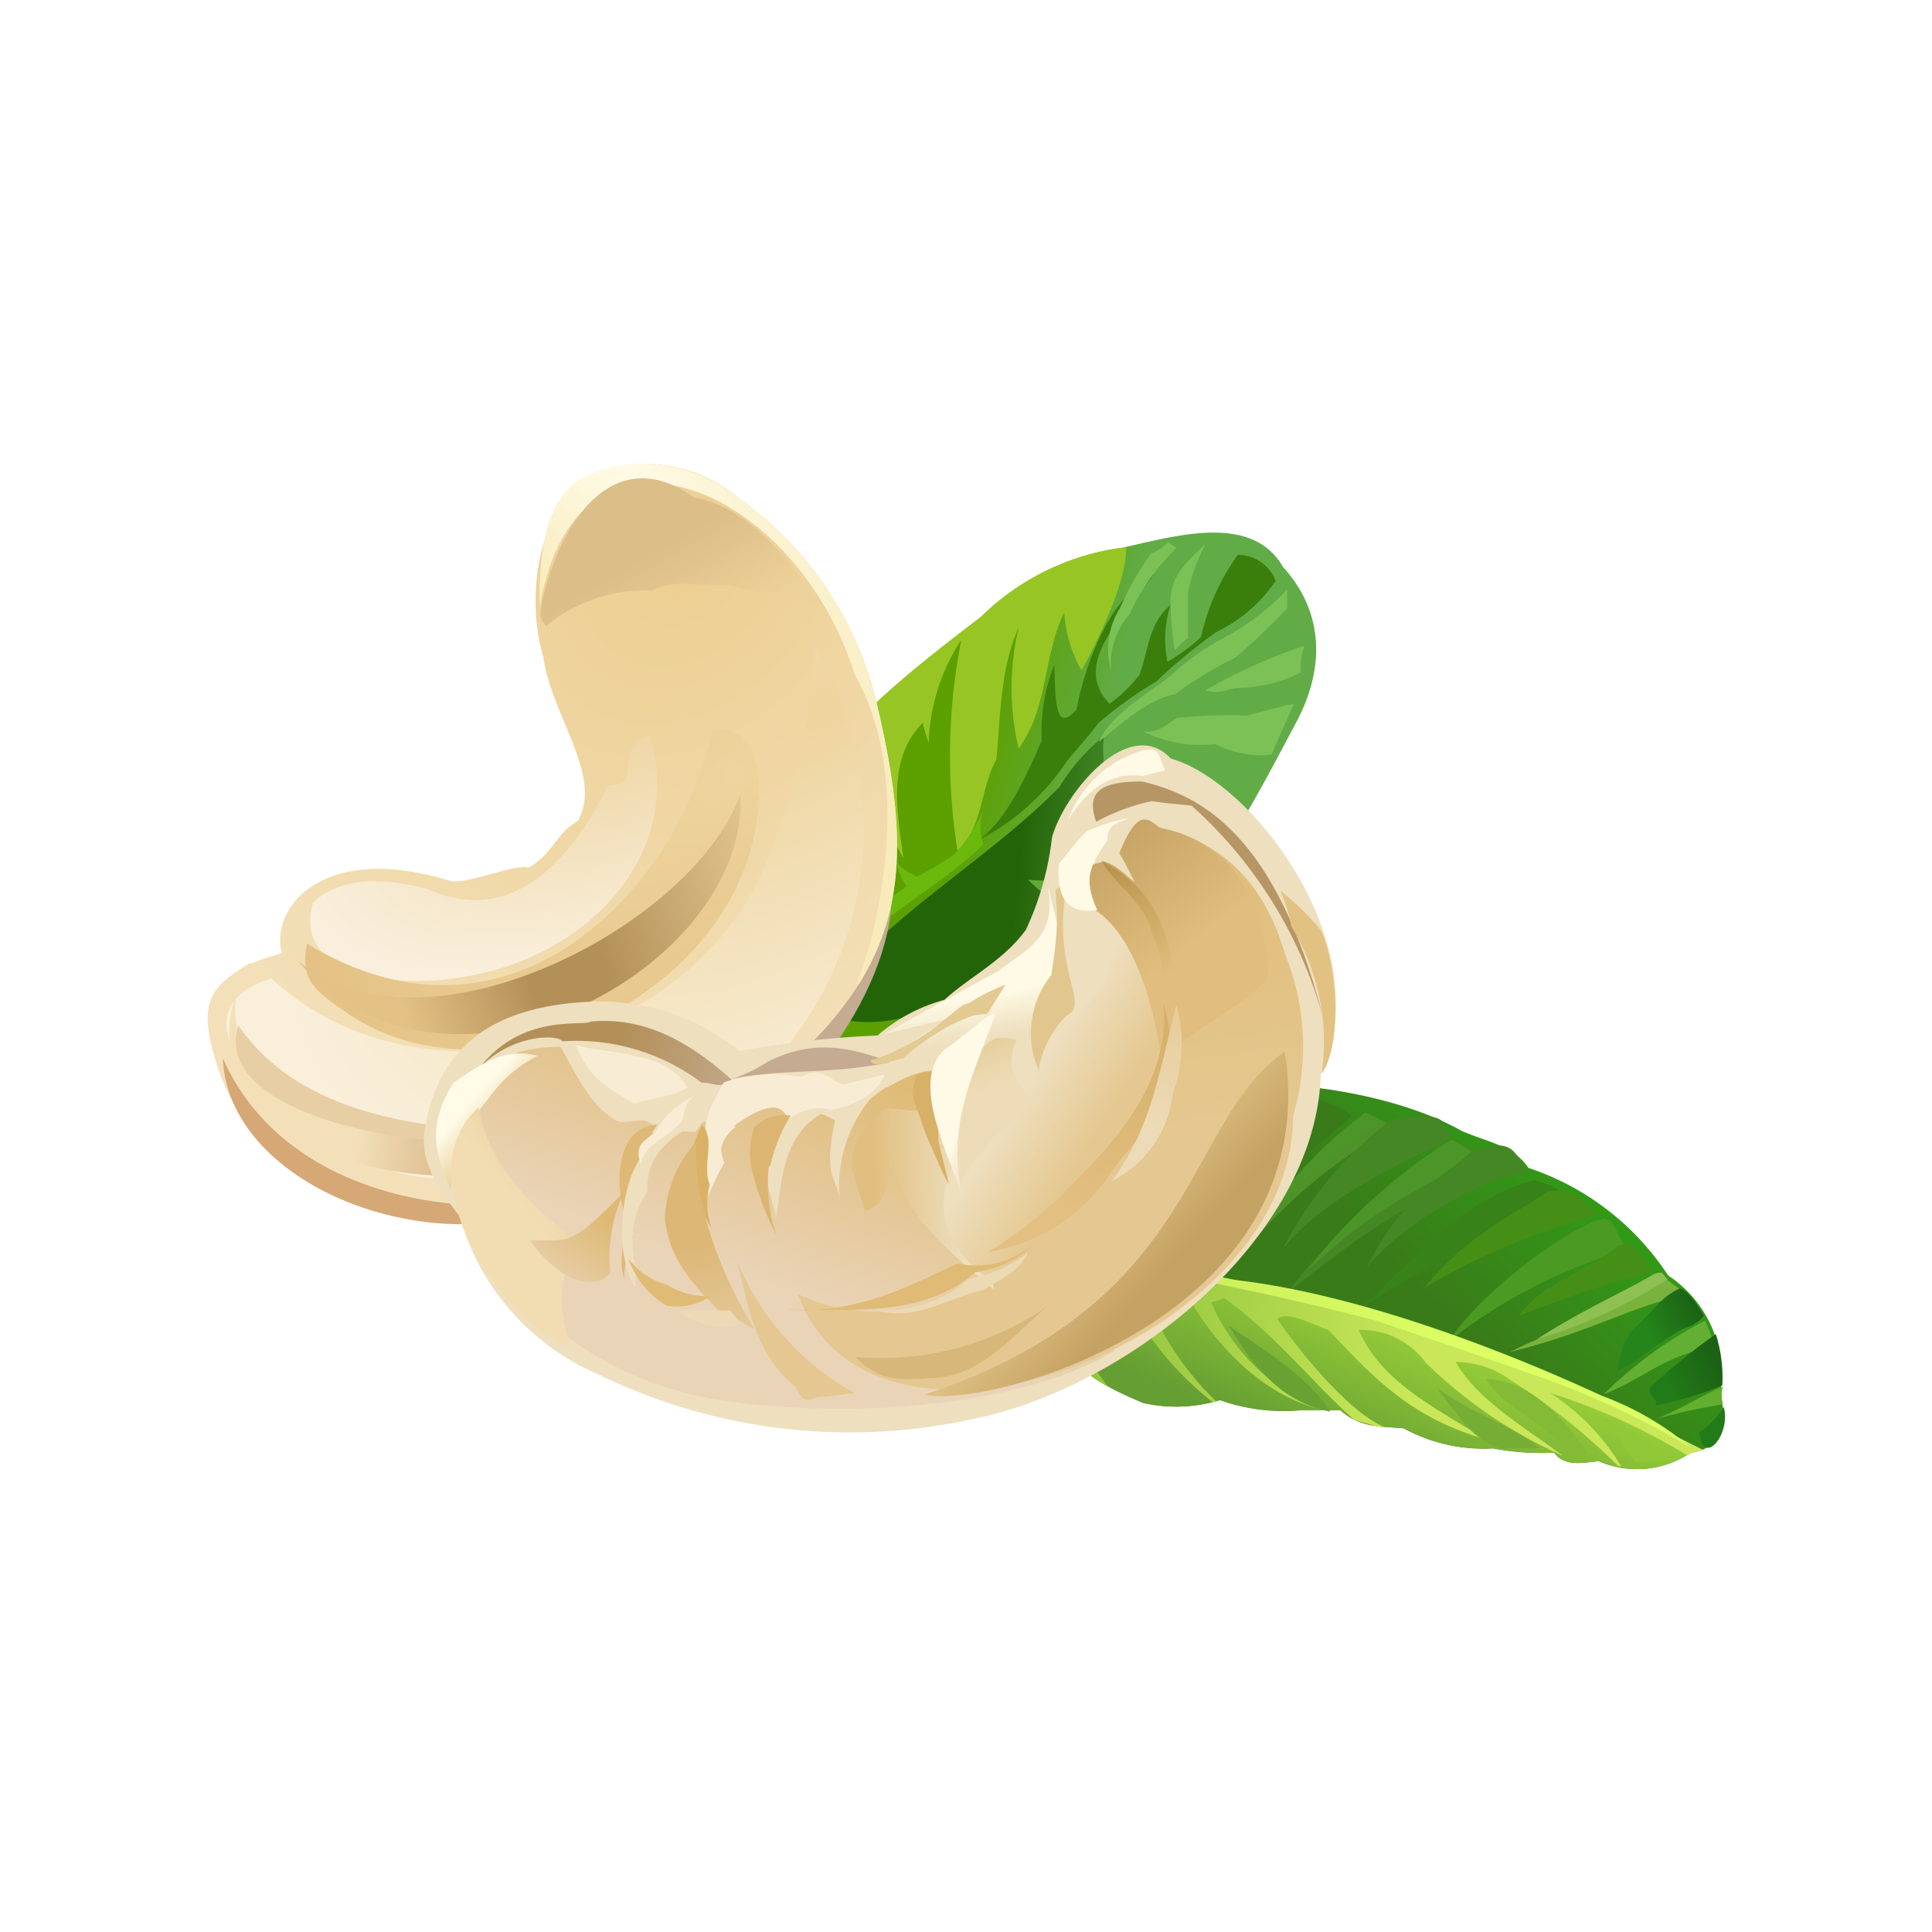 <svg xmlns="http://www.w3.org/2000/svg" xmlns:xlink="http://www.w3.org/1999/xlink" x="0" y="0" viewBox="0 0 86.7 86.7">
<defs>
	<filter id="f1" x="-50%" y="-50%" width="200%" height="200%">
		<feOffset result="offOut" in="SourceAlpha" dx="0" dy="0" />
		<feGaussianBlur result="blurOut" in="offOut" stdDeviation="5" />
		<feBlend in="SourceGraphic" in2="blurOut" mode="normal" />
	</filter>

	<style>
		.cls-2{fill:url(#grad_43);}
		.cls-3{fill:url(#grad_44);}
		.cls-4{fill:#3a7f0b;}
		.cls-5{fill:#97c624;}
		.cls-6{fill:#7cc156;}
		.cls-7{fill:#6bb90d;}
		.cls-8{fill:url(#grad_45);}
		.cls-9{fill:url(#grad_46);}
		.cls-10{fill:url(#grad_47);}
		.cls-11{fill:url(#grad_48);}
		.cls-12{fill:#378319;}
		.cls-13{fill:#4e9229;}
		.cls-14{fill:#458724;}
		.cls-15{fill:url(#grad_49);}
		.cls-16{fill:url(#grad_50);}
		.cls-17{fill:#79b33d;}
		.cls-18{fill:#63af34;}
		.cls-19{fill:#62af30;}
		.cls-20{fill:url(#grad_51);}
		.cls-21{fill:#4c9528;}
		.cls-22{fill:#91c838;}
		.cls-23{fill:#83ba36;}
		.cls-24{fill:#76ae35;}
		.cls-25{fill:#69a233;}
		.cls-26{fill:#458f17;}
		.cls-27{fill:#8ec053;}
		.cls-28{fill:#3d911c;}
		.cls-29{fill:url(#grad_52);}
		.cls-30{fill:#227b19;}
		.cls-31{fill:url(#grad_53);}
		.cls-32{fill:#c4ab92;}
		.cls-33{fill:url(#grad_54);}
		.cls-34{fill:url(#grad_55);}
		.cls-35{fill:url(#grad_56);}
		.cls-36{fill:url(#grad_57);}
		.cls-37{fill:url(#grad_58);}
		.cls-38{fill:url(#grad_59);}
		.cls-39{fill:url(#grad_60);}
		.cls-40{fill:#e8cea4;}
		.cls-41{fill:url(#grad_61);}
		.cls-42{fill:#d5a876;}
		.cls-43{fill:#eedfbe;}
		.cls-44{fill:url(#grad_62);}
		.cls-45{fill:url(#grad_63);}
		.cls-46{fill:#f8ecd5;}
		.cls-47{fill:url(#grad_64);}
		.cls-48{fill:url(#grad_65);}
		.cls-49{fill:url(#grad_66);}
		.cls-50{fill:#deb975;}
		.cls-51{fill:#dab165;}
		.cls-52{fill:url(#grad_67);}
		.cls-53{fill:#b79665;}
		.cls-54{fill:#e2c183;}
		.cls-55{fill:url(#grad_68);}
		.cls-56{fill:url(#grad_69);}
		.cls-57{fill:url(#grad_70);}
		.cls-58{fill:url(#grad_71);}
		.cls-59{fill:#e5c891;}
		.cls-60{fill:url(#grad_72);}
		.cls-61{fill:url(#grad_73);}
		.cls-62{fill:#dbb571;}
		.cls-63{fill:#d8b067;}
		.cls-64{fill:url(#grad_74);}
		.cls-65{fill:url(#grad_75);}
		.cls-66{fill:#fefae5;}
		.cls-67{fill:#d8b77a;}
		.cls-68{fill:#e2ca92;}
		.cls-69{fill:url(#grad_76);}
		.cls-70{fill:url(#grad_77);}
		.cls-71{fill:#e0bb76;}
		.cls-72{fill:#ecdab5;}
		.cls-73{fill:url(#grad_78);}
		.cls-74{fill:url(#grad_79);}
		.cls-75{fill:url(#grad_80);}
		.cls-76{fill:#ecdab4;}
	</style>
	<linearGradient id="grad_43" x1="49.13" y1="-532.9" x2="44.33" y2="-531.67" gradientTransform="matrix(1.71, -0.02, -0.02, -1.71, -36.53, -865.01)" gradientUnits="userSpaceOnUse">
		<stop offset="0" stop-color="#61ac47" />
		<stop offset="0.35" stop-color="#61ac47" />
		<stop offset="1" stop-color="#5ca000" />
	</linearGradient>
	<linearGradient id="grad_44" x1="45.68" y1="-534.46" x2="50.08" y2="-534.96" gradientTransform="matrix(1.71, -0.02, -0.02, -1.71, -36.53, -865.01)" gradientUnits="userSpaceOnUse">
		<stop offset="0" stop-color="#236408" />
		<stop offset="1" stop-color="#61ac47" />
	</linearGradient>
	<linearGradient id="grad_45" x1="233.04" y1="-550.59" x2="235.38" y2="-548.05" gradientTransform="matrix(2.39, 0, 0, -2.39, -488.25, -1253.42)" gradientUnits="userSpaceOnUse">
		<stop offset="0" stop-color="#397b19" />
		<stop offset="1" stop-color="#329a17" />
	</linearGradient>
	<linearGradient id="grad_46" x1="232.57" y1="-551.42" x2="231.45" y2="-554.15" gradientTransform="matrix(2.39, 0, 0, -2.39, -488.25, -1253.42)" gradientUnits="userSpaceOnUse">
		<stop offset="0" stop-color="#9bd139" />
		<stop offset="1" stop-color="#659e33" />
	</linearGradient>
	<linearGradient id="grad_47" x1="233.71" y1="-552.68" x2="226.78" y2="-551.04" gradientTransform="matrix(2.39, 0, 0, -2.39, -488.25, -1253.42)" gradientUnits="userSpaceOnUse">
		<stop offset="0" stop-color="#c9e759" />
		<stop offset="1" stop-color="#85bc37" />
	</linearGradient>
	<linearGradient id="grad_48" x1="297.64" y1="-725.52" x2="299.12" y2="-726.73" gradientTransform="matrix(0.98, 0, 0, -0.98, -231.78, -656.08)" gradientUnits="userSpaceOnUse">
		<stop offset="0" stop-color="#378319" />
		<stop offset="1" stop-color="#397b19" />
	</linearGradient>
	<linearGradient id="grad_49" x1="234.07" y1="-549.26" x2="234.34" y2="-549.93" gradientTransform="matrix(2.39, 0, 0, -2.39, -488.25, -1253.42)" gradientUnits="userSpaceOnUse">
		<stop offset="0" stop-color="#8dc43d" />
		<stop offset="1" stop-color="#378219" />
	</linearGradient>
	<linearGradient id="grad_50" x1="235.31" y1="-549.97" x2="235.68" y2="-550.6" gradientTransform="matrix(2.39, 0, 0, -2.39, -488.25, -1253.42)" gradientUnits="userSpaceOnUse">
		<stop offset="0" stop-color="#8dc43d" />
		<stop offset="1" stop-color="#4a9a23" />
	</linearGradient>
	<linearGradient id="grad_51" x1="311.25" y1="-736.04" x2="291.34" y2="-731.25" gradientTransform="matrix(0.98, 0, 0, -0.98, -231.78, -656.08)" gradientUnits="userSpaceOnUse">
		<stop offset="0" stop-color="#dcff64" />
		<stop offset="1" stop-color="#c4e556" />
	</linearGradient>
	<linearGradient id="grad_52" x1="318.61" y1="-736.56" x2="320.89" y2="-735.56" gradientTransform="matrix(0.98, 0, 0, -0.98, -231.78, -656.08)" gradientUnits="userSpaceOnUse">
		<stop offset="0" stop-color="#227b19" />
		<stop offset="1" stop-color="#1b6214" />
	</linearGradient>
	<linearGradient id="grad_53" x1="317.62" y1="-734.24" x2="319.9" y2="-733.14" gradientTransform="matrix(0.98, 0, 0, -0.98, -231.78, -656.08)" gradientUnits="userSpaceOnUse">
		<stop offset="0" stop-color="#25851b" />
		<stop offset="1" stop-color="#1b6214" />
	</linearGradient>
	<radialGradient id="grad_54" cx="182.56" cy="-94.44" r="16.54" gradientTransform="matrix(-0.92, 1.42, 1.09, 0.71, 308.56, -161.31)" gradientUnits="userSpaceOnUse">
		<stop offset="0" stop-color="#ecce90" />
		<stop offset="1" stop-color="#f3e0b9" />
	</radialGradient>
	<radialGradient id="grad_55" cx="363.55" cy="-546.07" r="16.62" gradientTransform="matrix(0.99, 0.93, 0.3, -0.32, -162.25, -486.43)" gradientUnits="userSpaceOnUse">
		<stop offset="0" stop-color="#fffbe8" />
		<stop offset="1" stop-color="#f7ebb9" />
	</radialGradient>
	<radialGradient id="grad_56" cx="136.12" cy="-12.83" r="15.07" gradientTransform="matrix(-1.46, 1.15, 0.63, 0.8, 250.62, -108.05)" gradientUnits="userSpaceOnUse">
		<stop offset="0" stop-color="#eed49d" />
		<stop offset="1" stop-color="#f9efda" />
	</radialGradient>
	<radialGradient id="grad_57" cx="71.55" cy="-41.3" r="7.65" gradientTransform="matrix(-1.99, 0.93, 0.46, 0.98, 197.04, 13.74)" gradientUnits="userSpaceOnUse">
		<stop offset="0" stop-color="#efd7a7" />
		<stop offset="1" stop-color="#f9efdc" />
	</radialGradient>
	<radialGradient id="grad_58" cx="122.92" cy="-3.82" r="10.12" gradientTransform="matrix(-1.77, 1.4, 0.63, 0.79, 259.71, -127.89)" gradientUnits="userSpaceOnUse">
		<stop offset="0" stop-color="#eed49e" />
		<stop offset="1" stop-color="#e4c285" />
	</radialGradient>
	<linearGradient id="grad_59" x1="612.44" y1="-587.44" x2="628.98" y2="-565.38" gradientTransform="matrix(0.58, 0.41, 0.41, -0.58, -89.18, -539.16)" gradientUnits="userSpaceOnUse">
		<stop offset="0" stop-color="#e4c285" />
		<stop offset="0.3" stop-color="#b39058" />
		<stop offset="0.47" stop-color="#b39058" />
		<stop offset="1" stop-color="#eed39d" />
	</linearGradient>
	<linearGradient id="grad_60" x1="612.41" y1="-592.56" x2="631.69" y2="-582.21" gradientTransform="matrix(0.58, 0.41, 0.41, -0.58, -89.18, -539.16)" gradientUnits="userSpaceOnUse">
		<stop offset="0" stop-color="#f3e0b9" />
		<stop offset="0.29" stop-color="#dab889" />
		<stop offset="0.55" stop-color="#dab889" />
		<stop offset="1" stop-color="#f8ecd4" />
	</linearGradient>
	<linearGradient id="grad_61" x1="609.26" y1="-549.92" x2="615.41" y2="-552.76" gradientTransform="matrix(0.58, 0.41, 0.41, -0.58, -89.18, -539.16)" gradientUnits="userSpaceOnUse">
		<stop offset="0" stop-color="#dcbe88" />
		<stop offset="1" stop-color="#edd299" />
	</linearGradient>
	<linearGradient id="grad_62" x1="81.74" y1="-753.97" x2="75.79" y2="-762.8" gradientTransform="matrix(0.97, -0.24, -0.24, -0.97, -214.3, -657.19)" gradientUnits="userSpaceOnUse">
		<stop offset="0" stop-color="#dfbb76" />
		<stop offset="1" stop-color="#ead4b7" />
	</linearGradient>
	<linearGradient id="grad_63" x1="72.83" y1="-747.15" x2="78.45" y2="-750.89" gradientTransform="matrix(0.97, -0.24, -0.24, -0.97, -214.3, -657.19)" gradientUnits="userSpaceOnUse">
		<stop offset="0" stop-color="#b39058" />
		<stop offset="1" stop-color="#c5ac93" />
	</linearGradient>
	<linearGradient id="grad_64" x1="82.22" y1="-749.88" x2="82.56" y2="-749.03" gradientTransform="matrix(0.97, -0.24, -0.24, -0.97, -214.3, -657.19)" gradientUnits="userSpaceOnUse">
		<stop offset="0" stop-color="#c4ab92" />
		<stop offset="1" stop-color="#eedfbe" />
	</linearGradient>
	<linearGradient id="grad_65" x1="307.49" y1="-823.42" x2="307.92" y2="-825.78" gradientTransform="matrix(0.8, 0, 0, -0.8, -195.81, -607.51)" gradientUnits="userSpaceOnUse">
		<stop offset="0" stop-color="#fefae5" />
		<stop offset="1" stop-color="#eedfbe" />
	</linearGradient>
	<linearGradient id="grad_66" x1="91.38" y1="-760.41" x2="93.11" y2="-744.29" gradientTransform="matrix(0.97, -0.24, -0.24, -0.97, -214.3, -657.19)" gradientUnits="userSpaceOnUse">
		<stop offset="0" stop-color="#e5c891" />
		<stop offset="1" stop-color="#dfba74" />
	</linearGradient>
	<linearGradient id="grad_67" x1="46.7" y1="-715.59" x2="50.1" y2="-716.56" gradientTransform="matrix(1.1, -0.35, -0.35, -1.1, -255.89, -715.11)" gradientUnits="userSpaceOnUse">
		<stop offset="0" stop-color="#e1bf80" />
		<stop offset="1" stop-color="#eedfbe" />
	</linearGradient>
	<linearGradient id="grad_68" x1="94.67" y1="-755.52" x2="92.04" y2="-752.77" gradientTransform="matrix(0.97, -0.24, -0.24, -0.97, -214.3, -657.19)" gradientUnits="userSpaceOnUse">
		<stop offset="0" stop-color="#e5c891" />
		<stop offset="1" stop-color="#eedfbe" />
	</linearGradient>
	<linearGradient id="grad_69" x1="173.72" y1="-810.95" x2="171.15" y2="-807.15" gradientTransform="matrix(0.97, -0.24, -0.24, -0.97, -300.95, -684.88)" gradientUnits="userSpaceOnUse">
		<stop offset="0" stop-color="#c4a264" />
		<stop offset="1" stop-color="#e3c387" />
	</linearGradient>
	<linearGradient id="grad_70" x1="150.2" y1="-797.72" x2="151.76" y2="-799.98" gradientTransform="matrix(0.94, -0.23, -0.23, -0.94, -295.79, -660.47)" gradientUnits="userSpaceOnUse">
		<stop offset="0" stop-color="#fffbe7" />
		<stop offset="1" stop-color="#e2c185" />
	</linearGradient>
	<linearGradient id="grad_71" x1="155.52" y1="-820.83" x2="159.47" y2="-818.85" gradientTransform="matrix(0.9, -0.22, -0.22, -0.9, -291.67, -645.53)" gradientUnits="userSpaceOnUse">
		<stop offset="0" stop-color="#f2ddb2" />
		<stop offset="1" stop-color="#e5c898" />
	</linearGradient>
	<linearGradient id="grad_72" x1="188.81" y1="-881.44" x2="185.12" y2="-884.62" gradientTransform="matrix(0.78, -0.19, -0.19, -0.78, -279.8, -589.94)" gradientUnits="userSpaceOnUse">
		<stop offset="0" stop-color="#deb975" />
		<stop offset="1" stop-color="#e8d1ae" />
	</linearGradient>
	<linearGradient id="grad_73" x1="180.61" y1="-852.48" x2="179.97" y2="-859.99" gradientTransform="matrix(0.84, -0.2, -0.2, -0.84, -286.19, -617.45)" gradientUnits="userSpaceOnUse">
		<stop offset="0" stop-color="#dcb775" />
		<stop offset="1" stop-color="#e9d1af" />
	</linearGradient>
	<linearGradient id="grad_74" x1="100.61" y1="-750.33" x2="97.66" y2="-743.77" gradientTransform="matrix(0.97, -0.24, -0.24, -0.97, -214.3, -657.19)" gradientUnits="userSpaceOnUse">
		<stop offset="0" stop-color="#e1be7d" />
		<stop offset="1" stop-color="#c19f61" />
	</linearGradient>
	<linearGradient id="grad_75" x1="216.66" y1="-874.41" x2="218.39" y2="-876.26" gradientTransform="matrix(0.78, -0.19, -0.19, -0.78, -279.8, -589.94)" gradientUnits="userSpaceOnUse">
		<stop offset="0" stop-color="#e1c78d" />
		<stop offset="1" stop-color="#eedfbe" />
	</linearGradient>
	<linearGradient id="grad_76" x1="307.08" y1="-825.31" x2="308.42" y2="-828.66" gradientTransform="matrix(0.8, 0, 0, -0.8, -195.81, -607.51)" gradientUnits="userSpaceOnUse">
		<stop offset="0" stop-color="#e2c992" />
		<stop offset="1" stop-color="#eddcb7" />
	</linearGradient>
	<linearGradient id="grad_77" x1="282.44" y1="-794.75" x2="284.44" y2="-795.76" gradientTransform="matrix(0.88, 0, 0, -0.88, -198.91, -641.79)" gradientUnits="userSpaceOnUse">
		<stop offset="0" stop-color="#fefae5" />
		<stop offset="1" stop-color="#ebd9b1" />
	</linearGradient>
	<linearGradient id="grad_78" x1="308.05" y1="-815.22" x2="313.84" y2="-805.47" gradientTransform="matrix(0.8, 0, 0, -0.8, -192.99, -592.27)" gradientUnits="userSpaceOnUse">
		<stop offset="0" stop-color="#e2c081" />
		<stop offset="1" stop-color="#d6b16c" />
	</linearGradient>
	<linearGradient id="grad_79" x1="313.14" y1="-811.04" x2="315.6" y2="-803.78" gradientTransform="matrix(0.8, 0, 0, -0.8, -192.99, -592.27)" gradientUnits="userSpaceOnUse">
		<stop offset="0" stop-color="#ecdbb6" />
		<stop offset="1" stop-color="#e6ca95" />
	</linearGradient>
	<linearGradient id="grad_80" x1="315.71" y1="-802.8" x2="311.48" y2="-795.57" gradientTransform="matrix(0.8, 0, 0, -0.8, -192.99, -592.27)" gradientUnits="userSpaceOnUse">
		<stop offset="0" stop-color="#e1be7d" />
		<stop offset="1" stop-color="#b08a43" />
	</linearGradient>
</defs>
<g filter="url(#f1)">
	<g>
		<path class="cls-2" d="M40.38,47.2c1.46-6.13,6.21-9.81,10.5-13.09a11.19,11.19,0,0,1,6.3-3.1c2.4-.53,5.86-1.59,7.26.86,1.87,2.05,1.87,4.6.57,7-1.7,3.21-3.44,6.57-5.82,9a17.28,17.28,0,0,1-13.18,7c-1.41,0-2.24-1.73-2.55-2.42-3-.49-3.87-2.36-3.08-5.2Z" transform="translate(-6.86 -6.42)" />
		<path class="cls-3" d="M43.54,51.62c2.86-4,7.49-6.44,10.86-9.88a9,9,0,0,1,2-2.29,5.45,5.45,0,0,0,.52,3c-.49.56-1,.5-1.67.51-.06,1.6,1.26,1.9,2.58,2.15A10.15,10.15,0,0,1,53,45.9a5.72,5.72,0,0,0,2.68,1.56C53.57,49.41,46.77,54,43.54,51.62Z" transform="translate(-6.86 -6.42)" />
		<path class="cls-4" d="M50.89,44.06a10.44,10.44,0,0,0,3.85-3.49c.5-.6,1.07-1.23,1.41-1.7A18.47,18.47,0,0,1,58.75,37a25.85,25.85,0,0,1,2.68-2.21,6.76,6.76,0,0,0,2.68-2.31,1.83,1.83,0,0,0-1.7-1.16A9.93,9.93,0,0,0,60.76,35a7.28,7.28,0,0,1-1.51,1.11,5,5,0,0,1,.14-2.54c-1,.83-1,2.1-1.4,3.14A6.24,6.24,0,0,1,56.65,38c-1.79-1.87.78-4,2-5.84-2,1.07-3.08,4-3.48,6.1-1,1.13-.94-.53-1-2a8,8,0,0,0-.56,3.38c-.64,1.51-1.55,3.5-2.74,4.41Z" transform="translate(-6.86 -6.42)" />
		<path class="cls-5" d="M57.38,31l-.2,0a11.13,11.13,0,0,0-6.3,3.1c-3.18,2.43-6.6,5.07-8.76,8.77,1.11.22,1.29,2.33,2,3.44-.07-2.2-.07-4,1.13-5.66.88,1.48,1.3,2.78,2.15,4.28-.29-2.15-.73-4.45.87-6.08.06.28.21.75.26.92A9,9,0,0,1,50,35.13a27,27,0,0,0-.16,9.53c1.15-1.22,1-2.82,1.73-4.15.2-2.06.19-4.17,1-5.91a11.74,11.74,0,0,0,0,5.4c1.34-1.78,1.08-4.11,2.05-6.1a5.92,5.92,0,0,0,.78,2.61c1.37-2.56,2-4.36,2-5.54Z" transform="translate(-6.86 -6.42)" />
		<path class="cls-6" d="M59.29,30.73a1.83,1.83,0,0,1-.76.52,12.38,12.38,0,0,0-1.41,2.46,3.47,3.47,0,0,0-.4,2.79A3.34,3.34,0,0,1,57.54,34,10.09,10.09,0,0,1,59.66,31c-.26-.16-.33-.23-.37-.22Zm1.68.08c-.78.79-1.66,1.41-1.58,2.79a14.42,14.42,0,0,0,.19,2c.2-.17.33-.41.59-.51l0-2.11a8.31,8.31,0,0,1,.82-2.2Z" transform="translate(-6.86 -6.42)" />
		<path class="cls-6" d="M64.62,32.88a11.32,11.32,0,0,1-2.94,2.22,11,11,0,0,0-2.09,1.46c-.72.73-2.71,1.66-3.43,3.15.92-.7,2.12-1.88,3.44-2.14a16.78,16.78,0,0,1,2.68-1.63,27.4,27.4,0,0,0,2.34-2.22Zm.78,2.52a24.27,24.27,0,0,0-4.45,2c.6.16.86,0,1.35-.1a6.78,6.78,0,0,0,2.94-.7,2.69,2.69,0,0,1,.16-1.19ZM64.92,38c-.7.15-1.39.35-2.11.53a21.65,21.65,0,0,0-3.12.11c-.43.22-.75.67-1.51.61a5.68,5.68,0,0,0,3.21.56,4.6,4.6,0,0,0,2.54.48c.32-.83.64-1.46,1-2.29Z" transform="translate(-6.86 -6.42)" />
		<path class="cls-7" d="M47.54,46.2A4.25,4.25,0,0,1,47,44.86c.15.55.62.66,1,.91a18.46,18.46,0,0,0,1.67-1,7.79,7.79,0,0,0,1.34-2A2.07,2.07,0,0,0,51,44.31c-2.29,2.22-5.52,3.62-7.28,6.31C43.91,48,45.79,47.54,47.54,46.2Z" transform="translate(-6.86 -6.42)" />
	</g>
	<g>
		<path class="cls-8" d="M53.59,64.48c.77,3,2.14,3.88,4.58,4.9a6.72,6.72,0,0,0,3.44-.13,8.54,8.54,0,0,0,3.68.45H67c.9.8,1.79.72,2.86.82a7.51,7.51,0,0,0,4,.9,11.85,11.85,0,0,0,2.74.19c.49.65,1.3.45,2,.38a4.29,4.29,0,0,0,4.13-.38c1.49-.17,1.59-1.51,1.34-2.74a5.33,5.33,0,0,0-2.35-5.21,12,12,0,0,0-6.27-4.83c-.68-1-1.71-1.11-3-1.66C66.91,54,52.32,53.42,52.32,62.32c.78.43.92,1.36,1.27,2.16Z" transform="translate(-6.86 -6.42)" />
		<path class="cls-9" d="M52.48,62.43c.63.46.78,1.31,1.11,2.05.77,3,2.14,3.88,4.58,4.9a6.68,6.68,0,0,0,3.43-.13,8.61,8.61,0,0,0,3.7.45H67c.9.8,1.79.72,2.86.82a7.42,7.42,0,0,0,4,.89,11.32,11.32,0,0,0,2.74.2c.49.65,1.3.45,2,.38a4.31,4.31,0,0,0,4.13-.38,2,2,0,0,0,.45-.11c-3.76-1.88-7.55-3.94-11.72-5a65.8,65.8,0,0,0-9.9-2.65c-1.5,0-6.28-1.29-9.13-1.43Z" transform="translate(-6.86 -6.42)" />
		<path class="cls-10" d="M52.48,62.43c.63.46.78,1.31,1.11,2.05a5.71,5.71,0,0,0,3,4.17c-2.11-2.82-3.84-5.36.68-4.32a13.84,13.84,0,0,0,4,5l.19,0c-1.41-1.33-3-3.61-3.13-5.21.72-.07,1.31-.13,1.76.35,1.26,2.26,3.4,4.58,6.12,5.21a9,9,0,0,1-5-4.81,4.67,4.67,0,0,0,.6-.2c2.41,1.77,3.84,3.7,5.82,5.47l1.21.34.2,0c-1.6-.61-3.92-3.48-4.87-4.88.52-.38,1.71.33,2.31.5,2.27,2.46,3.92,4,7.07,4.92-2.41-1.5-4.68-2.58-5.72-4.92a3.58,3.58,0,0,1,3,1.46A20.78,20.78,0,0,0,77,71.75c-1.69-1.26-3.87-2.52-4.81-4.21a4.15,4.15,0,0,1,2.51.85,28.35,28.35,0,0,1,4.79,3.83l.12,0a10,10,0,0,0-3.21-3.3,28.07,28.07,0,0,1,6.19,2.82l.24-.15a2,2,0,0,0,.45-.11c-3.76-1.88-7.55-3.94-11.72-5a65.8,65.8,0,0,0-9.9-2.65c-1.5,0-6.28-1.29-9.13-1.43Z" transform="translate(-6.86 -6.42)" />
		<path class="cls-11" d="M60.31,63.48c1.09-2.58,4.17-4.17,7.22-7-1.36-1.05-4.77-1.36-4.37-1-1.63,1.48-2.84,7.93-2.85,8Z" transform="translate(-6.86 -6.42)" />
		<path class="cls-12" d="M59.88,55.44A3.27,3.27,0,0,0,58.1,56c-.2,2.14-.79,5.24.23,6.83C58.26,60.19,59.35,57.72,59.88,55.44Z" transform="translate(-6.86 -6.42)" />
		<path class="cls-13" d="M68.13,56.36a17.7,17.7,0,0,0-5.23,6A21.53,21.53,0,0,1,69.51,57C69,56.83,68.61,56.5,68.13,56.36Z" transform="translate(-6.86 -6.42)" />
		<path class="cls-14" d="M72,57.56a32.07,32.07,0,0,0-7.42,6.92c5.15-4.13,6.41-4.31,9.46-5.91-.5-.32-1.56-.75-2-1Z" transform="translate(-6.86 -6.42)" />
		<path class="cls-15" d="M75.75,59.37c-3.55.89-6.12,4.39-8,5.86a69.18,69.18,0,0,1,9.58-5.11,6.16,6.16,0,0,0-1.61-.75Z" transform="translate(-6.86 -6.42)" />
		<path class="cls-16" d="M78.85,61.08c-2,.58-5.84,3.68-6.93,5.49a24.11,24.11,0,0,1,8-4.09c-.5-.48-.47-1.21-1.11-1.4Z" transform="translate(-6.86 -6.42)" />
		<path class="cls-17" d="M81.52,63.73c-1.84,1.45-4.63,2.22-6.9,3.36,3.8-.93,5.48-2.1,7.95-2.56C82.24,64.24,81.84,64,81.52,63.73Z" transform="translate(-6.86 -6.42)" />
		<path class="cls-18" d="M83.37,65.69A18.79,18.79,0,0,0,78.81,69c1.82-.71,2.93-1.89,5-2.1A5.79,5.79,0,0,0,83.37,65.69Z" transform="translate(-6.86 -6.42)" />
		<path class="cls-19" d="M84.17,68.64c-1,.44-1.84,1-3,1.46a26.69,26.69,0,0,1,3-.66A1.66,1.66,0,0,1,84.17,68.64Z" transform="translate(-6.86 -6.42)" />
		<path class="cls-20" d="M52.81,62.35c3.26-.16,6.33.93,9.57,1.52,5.83.69,12.6,3.44,16.37,5.19a13.26,13.26,0,0,1,4,2.33A37.9,37.9,0,0,0,75.35,68c-3.13-1.11-5-1.73-6.8-2.33-7.09-1.84-12.18-2.55-15.74-3.31Z" transform="translate(-6.86 -6.42)" />
		<path class="cls-21" d="M68.13,56.36c-2,1.78-3.12,2.4-4.67,5.11,2.1-2.19,1.14-1.93,5.36-4.66C68.27,56.68,68.61,56.5,68.13,56.36Z" transform="translate(-6.86 -6.42)" />
		<path class="cls-21" d="M72,57.56a24.49,24.49,0,0,0-6.45,5.83c2-1.64,2.16-2.23,7.69-5.07-.5-.31-.76-.5-1.24-.76Z" transform="translate(-6.86 -6.42)" />
		<path class="cls-22" d="M78.39,69.9a8.71,8.71,0,0,1,3.49,2,10.11,10.11,0,0,1-1.65.13c-.62-.79-1-1.69-1.84-2.17Z" transform="translate(-6.86 -6.42)" />
		<path class="cls-23" d="M73.55,68.32c2.1,0,3.79,2.11,4.51,3.32a2.55,2.55,0,0,1-.71.23c-1.14-1.78-2.79-2-3.8-3.55Z" transform="translate(-6.86 -6.42)" />
		<path class="cls-24" d="M71.34,68.71c1.55,1.15,3.44,1.68,4.61,2.7H74.17C72.93,71,72.45,70.14,71.34,68.71Z" transform="translate(-6.86 -6.42)" />
		<path class="cls-25" d="M62,65.9c1.15,1.94,2.4,3.44,4.56,3.87C65.46,68,62.76,66.5,62,65.9Z" transform="translate(-6.86 -6.42)" />
		<path class="cls-26" d="M70.78,64.2c2.18-2.65,4.61-3.55,5.49-4.3,1.17-.26,1.61.41,2.32,1A33,33,0,0,0,70.78,64.2Z" transform="translate(-6.86 -6.42)" />
		<path class="cls-26" d="M79.5,62.33c.72-.31.71.32,1.22.6-.09.35.21.37.3.54a53.69,53.69,0,0,0-6,2c1-1.5,3.19-2,4.44-3.15Z" transform="translate(-6.86 -6.42)" />
		<path class="cls-14" d="M72.84,58.14c2.17-.9,2,.34,2.65.91C74.42,58.87,70,61,68.18,63.32c1.65-3.28,3.29-3.94,4.66-5.18Z" transform="translate(-6.86 -6.42)" />
		<path class="cls-27" d="M75.83,66.52c1.94-1.27,4.26-2.31,5.26-2.93.52-.2.39.15.62.23A23.31,23.31,0,0,1,75.83,66.52Z" transform="translate(-6.86 -6.42)" />
		<path class="cls-14" d="M69.28,56.68c2.9-.54,2.3.34,2.65.92-2.73,1.16-6,2.92-7.52,4.89a17.19,17.19,0,0,1,4.87-5.81Z" transform="translate(-6.86 -6.42)" />
		<path class="cls-28" d="M64.22,55.83a11.09,11.09,0,0,0-3,4.94,24.53,24.53,0,0,1,1.85-5.06A4.61,4.61,0,0,1,64.22,55.83Z" transform="translate(-6.86 -6.42)" />
		<path class="cls-29" d="M81.13,69.49c.25-.3-.49-.46-.16-.87a28.12,28.12,0,0,1,2.89-2.33,6.48,6.48,0,0,1,.29,2.3A14.72,14.72,0,0,1,81.13,69.49Z" transform="translate(-6.86 -6.42)" />
		<path class="cls-30" d="M83.12,70.7a3.63,3.63,0,0,0,1.09-1.15C84.57,70.76,83.28,72.31,83.12,70.7Z" transform="translate(-6.86 -6.42)" />
		<path class="cls-31" d="M80,66.24c1.39-1.37,1.49-1.65,2.24-2,.43.08,1,1.08,1.09,1.23a1.73,1.73,0,0,1-.87.55c-.9.42-2.12,1.54-3,1.91A3.56,3.56,0,0,1,80,66.24Z" transform="translate(-6.86 -6.42)" />
	</g>
	<g>
		<path class="cls-32" d="M25.37,60.71c2.6.07,8.36-.22,10.66-1,1.39-.74,2.85-.81,4-1.91,4.31-3.34,7.94-9,6.56-13.38-.32,3.55-2.25,6.31-4.25,9.09q-2.38,2.1-4.66,3.87c-4.06,2.75-9.08,3.14-12.34,3.28Z" transform="translate(-6.86 -6.42)" />
		<path class="cls-33" d="M40,28.76a15.74,15.74,0,0,1,6.09,8.76c1.86,7.56,1.48,11.74-3.57,16.44a12.84,12.84,0,0,1-8.67,5.4,15.17,15.17,0,0,1-8.73,1.24c-4.47-.57-7.57-2.68-8.72-7.06-.61-2.33.08-2.91,1.64-3.89.27,0-.06,0,1.46-.46-.54-2.15,2-5,7.61-3.22,1,.07,2.72-.77,3.48-.62,1.07-.6,1.21-1.53,2.19-2.08,1.18-2-1.2-4.78-1.54-7.39-.91-3,0-7.28,2.41-8.28A6.57,6.57,0,0,1,40,28.76Z" transform="translate(-6.86 -6.42)" />
		<path class="cls-34" d="M34.42,27.34A6.92,6.92,0,0,1,40,28.76a15.7,15.7,0,0,1,6.09,8.76c1.41,5.73,1.53,9.52-.69,13.06h-.09c1.16-3,2.43-9.47-.08-13.85C42.6,28.19,32.68,24,31.08,33.67c-.14-5.23,1.78-5.75,2.53-6.07A5.08,5.08,0,0,1,34.42,27.34Z" transform="translate(-6.86 -6.42)" />
		<path class="cls-35" d="M19.05,50.33c6.67,6.23,19.23,3.14,22.41-5.75a30.52,30.52,0,0,0,2-9.13c6.36,11.07-1.71,25.95-17.86,23.77C20.91,58.59,13.38,52,19.05,50.33Z" transform="translate(-6.86 -6.42)" />
		<path class="cls-36" d="M20.89,47c-.91,3.27,4,4.06,8,3C34.4,48.5,37.43,43.85,36,39.4c-1,.51-.91.87-1,1.74-.12.7-.6.38-.87.55-1.57,3.2-4.22,6.38-8.11,4.62-1.61-.42-3.72-.7-5.15.64Z" transform="translate(-6.86 -6.42)" />
		<path class="cls-37" d="M20.64,48.77c9.19,5.58,16.63-2.51,18.22-9.56,1.32-.35,2,1,2.06,2.53.12,8.92-11.85,14.95-18.69,10C20.82,50.78,20.34,50.23,20.64,48.77Z" transform="translate(-6.86 -6.42)" />
		<path class="cls-38" d="M20.22,49.52c5.58,4.71,17.67-1.46,19.87-7.44C40.49,49.83,26.82,57.34,20.22,49.52Z" transform="translate(-6.86 -6.42)" />
		<path class="cls-39" d="M17.46,51c-.93,7.1,13,7.71,17.5,5.33C30.14,61.85,14.74,59,17.46,51Z" transform="translate(-6.86 -6.42)" />
		<path class="cls-40" d="M17.55,52.43c3,4.39,9.22,4.71,13.76,4.86C28.82,58.52,16.13,57.12,17.55,52.43Z" transform="translate(-6.86 -6.42)" />
		<path class="cls-41" d="M31.21,33.32c.93-3.93,3.43-7,6.8-4.57,2.93.52,4.6,3.56,5.92,5-1.27-.24-3.08-.79-4.37-1.06-1,.05-2.57-.31-3.37.23a7,7,0,0,0-4.82,1.59c-.41-.4-.21-.81-.16-1.23Z" transform="translate(-6.86 -6.42)" />
		<path class="cls-42" d="M16.86,53.91C20,61,29.85,61.4,33.71,59.63,27.74,63.71,17.11,60.08,16.86,53.91Z" transform="translate(-6.86 -6.42)" />
	</g>
	<g>
		<path class="cls-43" d="M33.66,51.36c-4.57.13-7.14,1.93-7.75,5.82-.23,1.49.81,2.83,1.57,3.81a10.92,10.92,0,0,0,6.22,7.1,25.74,25.74,0,0,0,16.87,2c7.12-1.47,15.35-8.24,15.56-15.44,2.65-5.67-3-13.15-6.73-14.19C57.54,38.47,54.62,42,54.07,44a13.34,13.34,0,0,1-1.17,4.14c-1,1.39-2.54,2.12-3.66,3.15a7.61,7.61,0,0,0-3,1.6,42.67,42.67,0,0,0-6.19.7,10,10,0,0,0-6.41-2.23Z" transform="translate(-6.86 -6.42)" />
		<path class="cls-44" d="M28.73,54.57c.75-1.2,3-1.15,3.28-1.19.92,1.71,1.48,2.74,2.52,3.34.43.24,2-.48,1.56.54.38-.08,1.92-.38,2.29-.47L41.56,56a5.32,5.32,0,0,1,2.77.7c-.55,2.63.09,2.54.22,3.59a6.18,6.18,0,0,1,1.38-4.57C48.09,54,49,54.53,50.3,54.49,46,63,53.17,64.82,56.92,67c-4.81,3-14.37,3.09-19,2-8.42-2-12.77-10.26-9.15-14.39Z" transform="translate(-6.86 -6.42)" />
		<path class="cls-43" d="M32.47,53.66c2.91-.47,4.5.59,6.72,1.54.06,1-.65,1.22-1.09,2C35.34,57.35,34.2,55.25,32.47,53.66Z" transform="translate(-6.86 -6.42)" />
		<path class="cls-45" d="M33.32,52.27C35.91,52,38,53.35,39.7,54.88c-.52.45-.9.09-1.35.13a9.35,9.35,0,0,0-6.26-1.86c-.16-.32-2.26-.34-3.73,1.21,1.91-2.48,4.62-1.87,5-2.09Z" transform="translate(-6.86 -6.42)" />
		<path class="cls-46" d="M39.33,55a6.82,6.82,0,0,1,3.5-.25c.87-.57,1.39.25,1.87.34l1.87-.46c-.63,1.51-2.77,1.66-3.33,1.8a9.34,9.34,0,0,1-1,.28c-.45-1.51-2.53.28-3.65,1.19-.27-1.2.18-1.82.74-2.9Z" transform="translate(-6.86 -6.42)" />
		<path class="cls-47" d="M39.14,55a6.92,6.92,0,0,0,2.15-.92c2.2-1.12,3.86-.58,5.56,0-3,.63-5,.22-7.71.88Z" transform="translate(-6.86 -6.42)" />
		<path class="cls-48" d="M46.64,55.24c2.79-1.65,3.08-.19,2.93-.1.35-1.27,1.28-2.73,1.86-1.72a4.48,4.48,0,0,0,1.34,1.46c.31-1,.54-2.08.87-3a12.13,12.13,0,0,1,1-2.61c-.27-1.12-.55-2.24-.82-3.37.58,2.48-.69,3-2.18,4.1C50,50.91,48,52,46.53,52.83l4.68-1.13a8.1,8.1,0,0,0-4.55,2.48c-.2.55-.07.55,0,1.06Z" transform="translate(-6.86 -6.42)" />
		<path class="cls-49" d="M42.62,64.47c10.25,4.9,21.82-13.9,13.39-18.3-.77-.74,0-.75,0-1l2.06-.5c.61,0,.5-.82.75-1.13,3.09.71,4.84,2.72,5.71,5.71a11,11,0,0,1,.36,7.24c0,10.08-18.84,17.29-22.23,8Z" transform="translate(-6.86 -6.42)" />
		<path class="cls-50" d="M36.37,56.88a4.86,4.86,0,0,0-.95,2.67c-.18,1.44-1,3.13-.51,4.38-.2-.35.35-2,.35-2C34.28,59.81,34.41,57,36.37,56.88Z" transform="translate(-6.86 -6.42)" />
		<path class="cls-43" d="M37.79,57c-1.41.84-1.93,1.66-1.88,2.91-1.15,1.75-.44,2.9-.53,4.3-1-1.42-.72-5.14.58-6.22.36-1.51.92-1,1.83-1Z" transform="translate(-6.86 -6.42)" />
		<path class="cls-46" d="M38.63,57c.09.21,0,.41,0,.63a6.47,6.47,0,0,0-.1,1.49,2.66,2.66,0,0,1,.06,1.11,12.57,12.57,0,0,1,.78-1.65c-.34-.71,0-1.15.49-1.59-.25-.29-.85-.08-1.25,0Z" transform="translate(-6.86 -6.42)" />
		<path class="cls-51" d="M38.37,56.91a6.42,6.42,0,0,0-.42,1c-.32.56,0,1.27.08,1.75a6.72,6.72,0,0,0,.78,1.93,3.3,3.3,0,0,1-.1-2c-.36-.93.28-2-.34-2.69Z" transform="translate(-6.86 -6.42)" />
		<path class="cls-46" d="M36.27,57.21a3.85,3.85,0,0,1,2-1.71c-.66.19-.66.74-.78,1.18-.68.9-1.69,1-1.88,2-.27-.87.08-1,.64-1.44Z" transform="translate(-6.86 -6.42)" />
		<path class="cls-52" d="M46.58,56.14c-2,2-1.62,2.34-.9,4.62,1.15-.34.93-1.58,1.28-2.18.23,2.51,3.74,5,4.53,5.73a25.86,25.86,0,0,1-.88-10.58c-.76,1.06-2.13,1.92-2.61,2.55Z" transform="translate(-6.86 -6.42)" />
		<path class="cls-53" d="M56.05,43.3a9.14,9.14,0,0,1,2.5-.93c.64.11,1.22.13,1.79.21a19.88,19.88,0,0,1,5.91,9.56c-2.19-8.58-5.74-10.06-8.13-10.65-1.73,0-2.57.37-2.07,1.81Z" transform="translate(-6.86 -6.42)" />
		<path class="cls-54" d="M66.18,54.55A9.88,9.88,0,0,0,64.81,48a6.53,6.53,0,0,0-.5-1.62A13.3,13.3,0,0,1,66,48c.63.65,1.3,4.85.19,6.59Z" transform="translate(-6.86 -6.42)" />
		<path class="cls-55" d="M55.77,47.06a3.39,3.39,0,0,1,.64,3.55c-3.3,4.07-11.31,9.55-4.61,13.55,6,.39,10.76-18.74,4-17.1Z" transform="translate(-6.86 -6.42)" />
		<path class="cls-56" d="M48.36,69c12.39-4.1,11.58-12.2,16.15-15.39C66.39,65.55,51.11,69.69,48.36,69Z" transform="translate(-6.86 -6.42)" />
		<path class="cls-46" d="M32.7,53.32c.64,1.58,1.46,1.92,2.62,2.62l1.87-.45c.16-.1.34-.16.52-.25-.92-1.66-3.36-1.47-5-1.92Z" transform="translate(-6.86 -6.42)" />
		<path class="cls-57" d="M27.09,59.8a6.91,6.91,0,0,1,1.68-4.06A5.79,5.79,0,0,1,31,53.8c-1.54-.38-2.55.38-3.78,1.2C26.15,56.72,26.22,57.93,27.09,59.8Z" transform="translate(-6.86 -6.42)" />
		<path class="cls-58" d="M28.32,56.12c.57,2.92,2.63,4.56,4.6,6.18-1.15,1.48-.94,2.79-.51,4.59-3-1.15-7.46-7.66-4.09-10.77Z" transform="translate(-6.86 -6.42)" />
		<path class="cls-59" d="M39.93,63a12.07,12.07,0,0,0,5.28,5.94c-.62.06-1,.15-1.7.18-.78.43-.78-.41-1.07-.56-1.68-1.43-2-3.49-2.51-5.56Z" transform="translate(-6.86 -6.42)" />
		<path class="cls-60" d="M30.64,62.08c1.9,0,1.83.25,4.24-2.19a6.75,6.75,0,0,0-.63,3.64C33.54,64.46,31.86,63.84,30.64,62.08Z" transform="translate(-6.86 -6.42)" />
		<path class="cls-61" d="M38.11,57.66a5.35,5.35,0,0,0-1.41,3.5c.26,2.2,1.81,3.36,2.79,4.51.57-.2.69.22,1.22.38-1.45-2.34-2.75-5.59-2.6-8.39Z" transform="translate(-6.86 -6.42)" />
		<path class="cls-43" d="M44.18,56.19c-2.29.87-2.22,3.4-2.5,4.9-.12-1-1-2.2.21-4a2.11,2.11,0,0,1,2.29-.87Z" transform="translate(-6.86 -6.42)" />
		<path class="cls-62" d="M41.36,58.76a7.33,7.33,0,0,0,.33,3.07,13.15,13.15,0,0,1-1-2.58,3.67,3.67,0,0,1,0-2.2,1.78,1.78,0,0,1,1.65-.56,7.22,7.22,0,0,0-.92,2.27Z" transform="translate(-6.86 -6.42)" />
		<path class="cls-63" d="M49.15,54.65a13.89,13.89,0,0,0-.17,3c.15.64.31,1.28.46,1.92-.37-.65-.57-1.23-.85-1.83s-.6-1.64-.73-2,.06-.65.08-1c.55-.42.76-.12,1.21-.05Z" transform="translate(-6.86 -6.42)" />
		<path class="cls-64" d="M54.6,45.39c-.19.31.5,1.28.58,1.49,2.47.67,3.49,4.7,3.82,7.21.34-1,5.17-3.24,4.76-4.13-.4-6-4.78-6.33-4.83-6.38-.55-.4-1-1-1.89,1.25A6.22,6.22,0,0,1,54.6,45.39Z" transform="translate(-6.86 -6.42)" />
		<path class="cls-65" d="M54.06,50.15a4.19,4.19,0,0,0-.59,4.31A4.5,4.5,0,0,1,54.71,52c1.13-.51-.65-1.87,0-5.8-1,.1,0,0-.67,3.93Z" transform="translate(-6.86 -6.42)" />
		<path class="cls-66" d="M55.67,43.68c-.49.45-.86,1-1.29,1.5-.16,2,.8,2.21,1.72,2.08-.67-1.49-.28-2,.45-3.13,0-.73.49-.78,1-1a7.23,7.23,0,0,0-1.85.57Z" transform="translate(-6.86 -6.42)" />
		<path class="cls-66" d="M57.94,40.16c1.06-.34.87.2,1.21.83l-1,.25c-1.63-.21-2.63.82-3.37,2A5.06,5.06,0,0,1,57.94,40.16Z" transform="translate(-6.86 -6.42)" />
		<path class="cls-67" d="M45.23,67.31A13.12,13.12,0,0,0,53.92,65c-1.61,1.33-3.06,3.26-5.33,3.26C47,68.43,46.18,68.26,45.23,67.31Z" transform="translate(-6.86 -6.42)" />
		<path class="cls-68" d="M49.3,52.55A8.13,8.13,0,0,1,50.52,52a4.62,4.62,0,0,1,.65-.08c.31-.5.56-.92.82-1.31a8.3,8.3,0,0,0-1.63.82c-.41.08-.59.37-.9.57a9.5,9.5,0,0,1-3.51,2c0,.47,1.37-.15,1.43-.08A10.71,10.71,0,0,1,49.3,52.55Z" transform="translate(-6.86 -6.42)" />
		<path class="cls-69" d="M50.34,53.84c-.54,1.09-.39,4.34-.39,5.64a10.77,10.77,0,0,1,3.65-3.67,1.88,1.88,0,0,1-1.1-2.73C51.14,52.79,51.45,53.26,50.34,53.84Z" transform="translate(-6.86 -6.42)" />
		<path class="cls-70" d="M49.24,53.52c-1.6,1.51.29,4.81.84,6.74-.82-3.35.49-5.62,1.45-8.34C51,52,50.84,52.41,49.24,53.52Z" transform="translate(-6.86 -6.42)" />
		<path class="cls-71" d="M53.38,62.13a4.58,4.58,0,0,1-2.76,1.38c-2.29,2-5.44,1.68-8.48,1.68,3.14.21,5.39-1,7.69-2.07A4,4,0,0,0,53.38,62.13Z" transform="translate(-6.86 -6.42)" />
		<path class="cls-72" d="M46.09,65.19a5.53,5.53,0,0,0,4.24-1.38A6.14,6.14,0,0,0,53,62.62c-.46.92-1.13,1.12-2,1.68C49.09,64.78,47.92,65.74,46.09,65.19Z" transform="translate(-6.86 -6.42)" />
		<path class="cls-43" d="M56,45c.84.09,1.18.54,1.77,1a14.31,14.31,0,0,0-.79-1.48l-.29-.59c-.08.56-.54.85-.69,1.08Z" transform="translate(-6.86 -6.42)" />
		<path class="cls-73" d="M54.21,60.35c1.32-1.47,5.34-4.65,4.85-9,1.31,4.55-1.67,6.48-2.39,7.76a8.15,8.15,0,0,1-5.45,3.49,19.73,19.73,0,0,0,3-2.28Z" transform="translate(-6.86 -6.42)" />
		<path class="cls-74" d="M59.64,51.54c-.76,3-1.14,5.57-2.89,7.88a5,5,0,0,0,2.74-3.93,6.38,6.38,0,0,0,.15-4Z" transform="translate(-6.86 -6.42)" />
		<path class="cls-75" d="M56.3,45.05c2.64,1.41,3.07,3.51,3.3,5.74,0,.3-.13.59-.2.89A4.25,4.25,0,0,0,59,50.1a3.84,3.84,0,0,0-.49-1.87c-.12-1.16-1.82-2.31-2.21-3.18Z" transform="translate(-6.86 -6.42)" />
		<path class="cls-71" d="M35.05,62.88a3.11,3.11,0,0,0,1.71,1.18,3.56,3.56,0,0,0,2,.53,2.81,2.81,0,0,1-2,.42A4,4,0,0,1,35.05,62.88Z" transform="translate(-6.86 -6.42)" />
		<path class="cls-76" d="M37.29,65.23h2.34a2.92,2.92,0,0,1,.43.64A3.19,3.19,0,0,1,37.29,65.23Z" transform="translate(-6.86 -6.42)" />
	</g>
</g>
</svg>